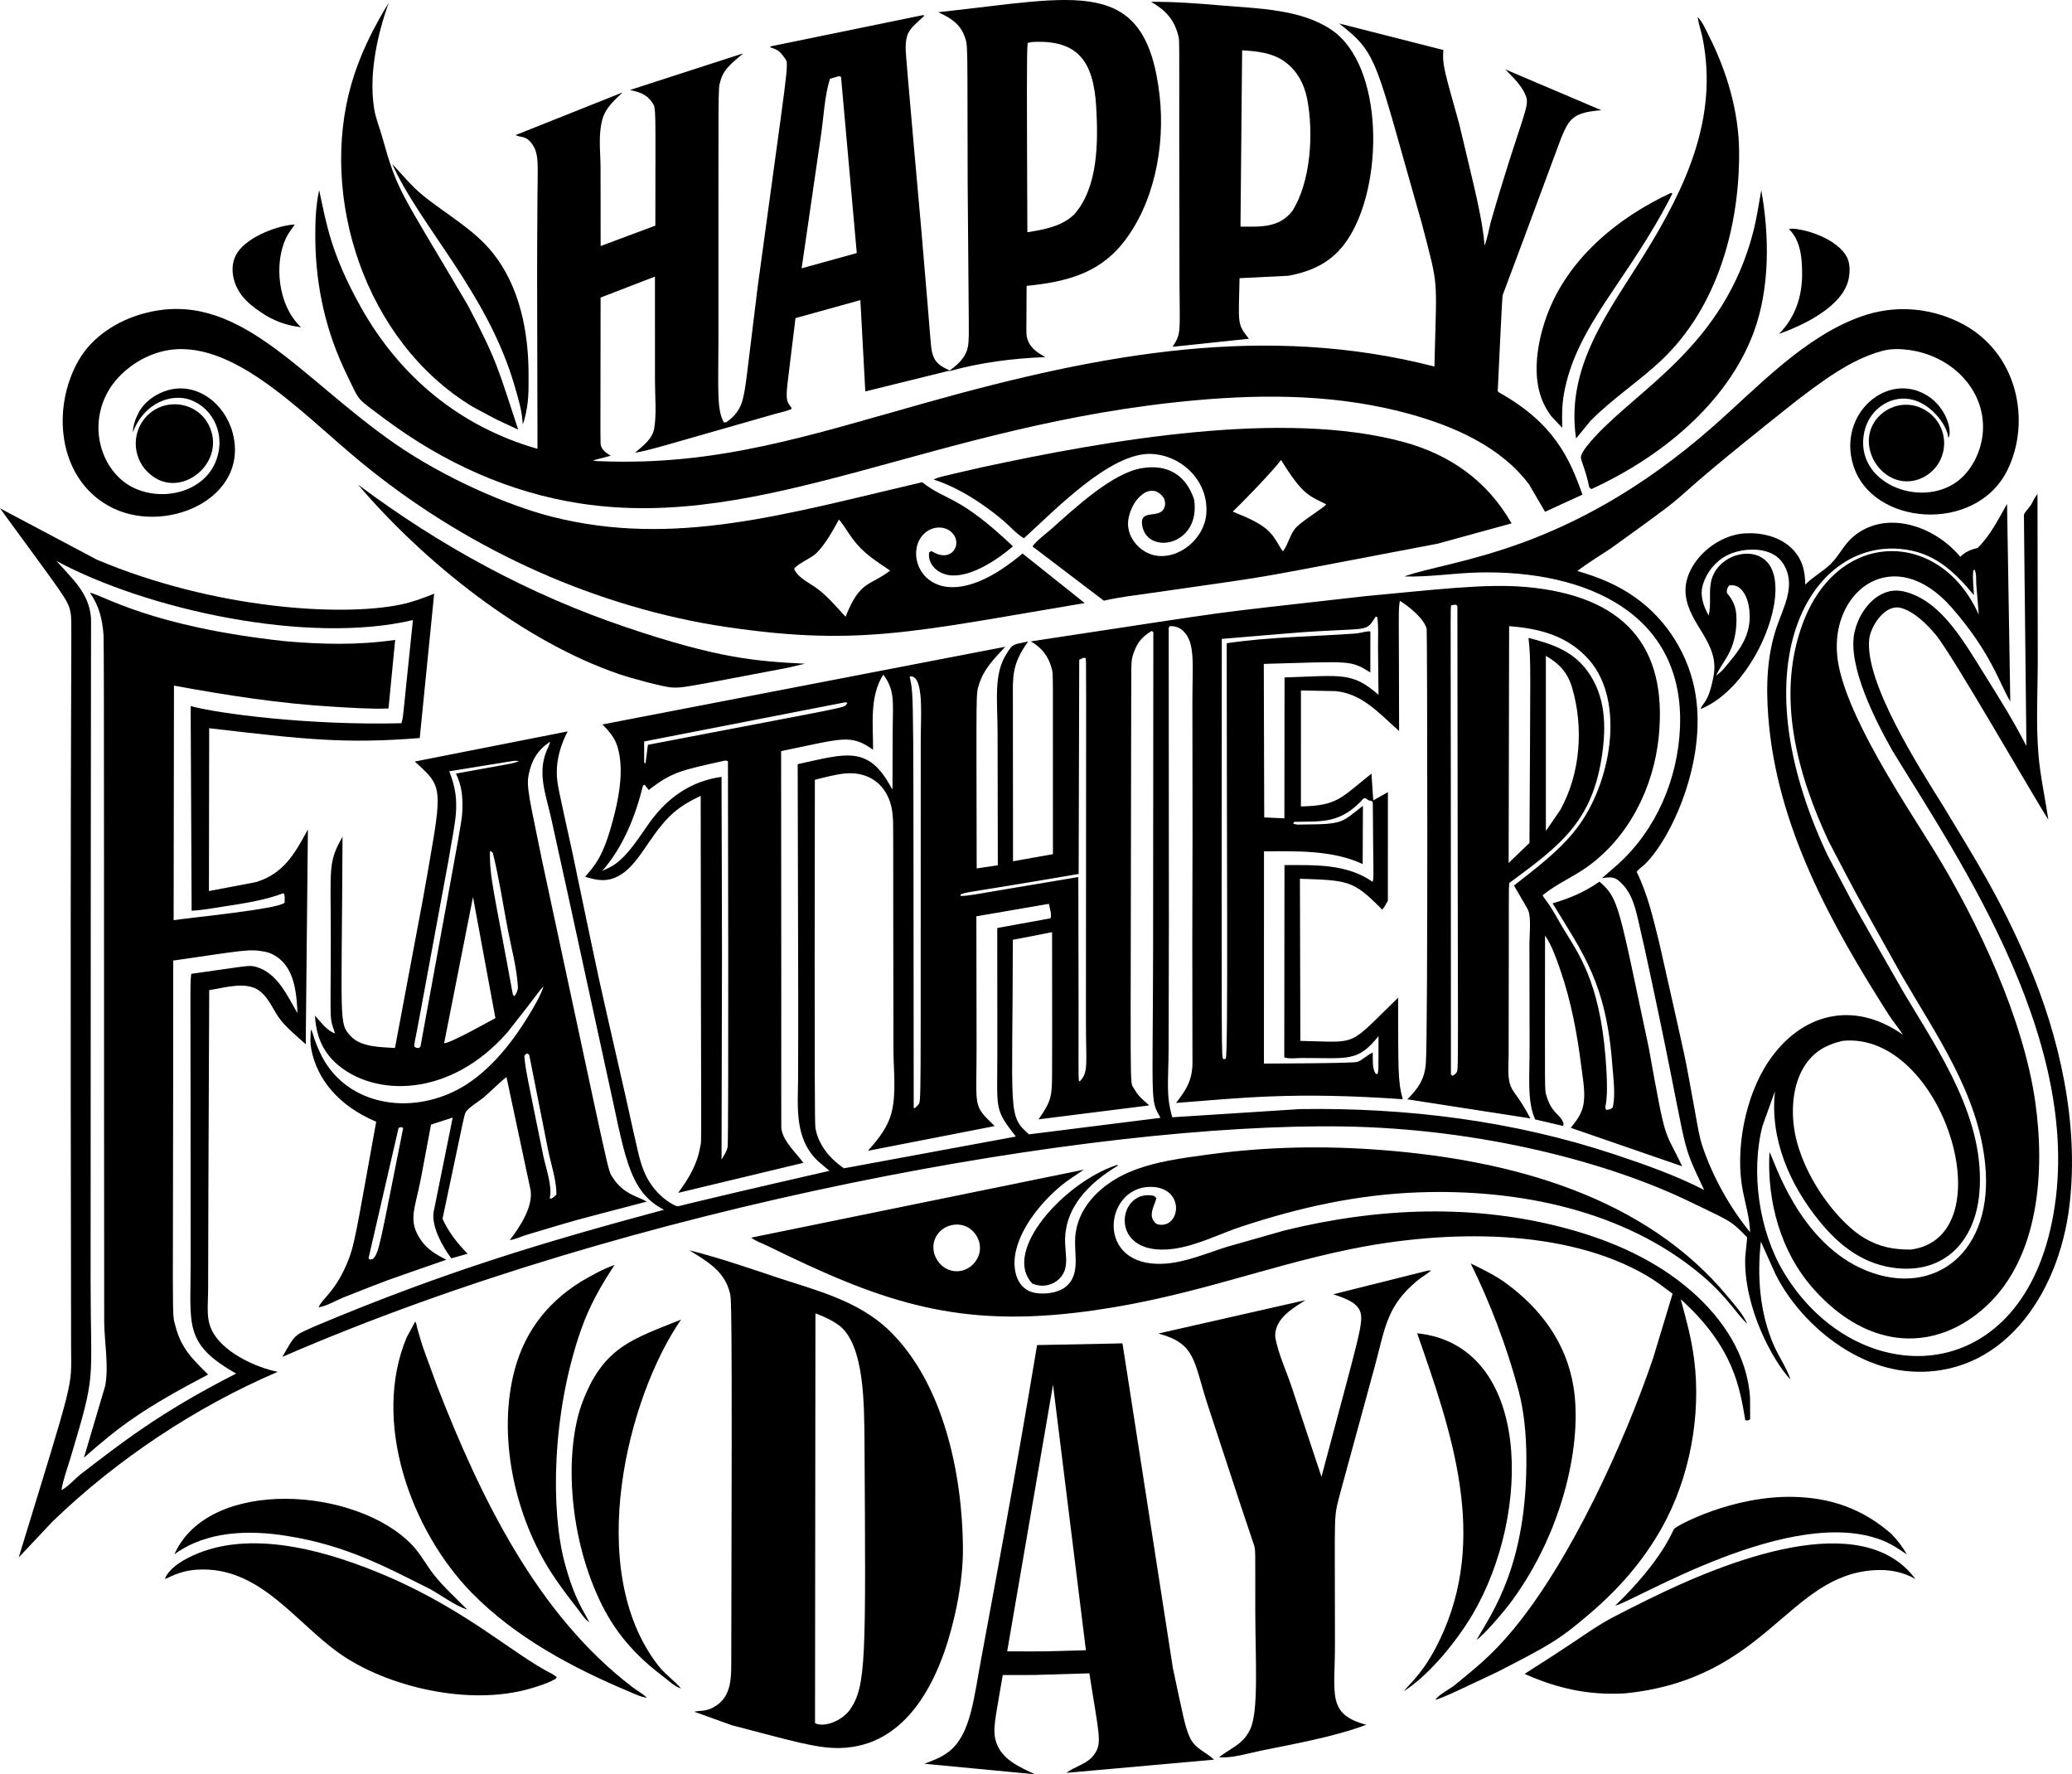 <?xml version="1.0" encoding="utf-8"?>
<svg version="1.1" id="Layer_1" xmlns="http://www.w3.org/2000/svg" xmlns:xlink="http://www.w3.org/1999/xlink" x="0px" y="0px"
	 viewBox="0 0 5000 4280.65" enable-background="new 0 0 5000 4280.65" xml:space="preserve">
<g>
	<path d="M2843.479,86.405c3.867,15.404,1.214-9.035,2.762,598.648c0.721,117.995,4.552,119.239-16.831,151.594
		l184.488-19.359c-29.101-36.22-25.016-34.598-22.734-146.16l117.992-5.828
		c59.218-10.988,106.62-34.141,141.414-85.192c89.397-131.167,90.361-422.39-38.284-508.649
		c-73.232-49.1-175.3-50.817-260.347-57.903c-57.772-4.814-116.147-9.761-174.168-9.093
		C2812.04,24.214,2833.453,46.452,2843.479,86.405z M2997.446,121.388c34.485,2.193,69.572,5.2,99.201,24.848
		c31.493,20.889,50.089,54.855,57.503,91.249c16.739,85.747,8.14,200.947-34.659,270.203
		c-31.568,42.505-77.553,39.391-126.048,39.011L2997.446,121.388z"/>
	<path d="M1140.606,981.375c70.889,38.047,45.569,25.233,109.88,55.1c-47.872-144.532-49.79-163.724-121.551-299.952
		C962.393,453.605,960.393,465.868,921.882,329.059c-6.142-21.831-15.126-43.314-18.835-65.749
		c-13.615-82.43,7.089-179.328,34.998-256.54c-37.596,60.97-69.538,125.203-89.604,194.192
		C768.951,474.215,880.162,824.139,1140.606,981.375z"/>
	<path d="M837.463,905.122c33.492,68.558,19.618,51.481,94.435,108.12
		c139.035,102.965,297.055,175.345,468.99,201.538c446.362,68.003,853.59-192.065,1483.437-248.995
		c174.492-15.774,349.478-13.675,519.403,33.597c105.767,29.419,218.628,78.87,286.187,169.462l38.488,65.898
		l90.217-41.404c-30.496-86.784-68.359-171.769-199.613-245.56c-2.852-1.6-1.905-1.082-4.796-3.759
		c1.706-35.535,10.297-222.885,11.661-229.906c1.538-7.906-14.394,39.8,141.319-381.056
		c18.928-44.414,26.474-61.9,97.157-67.12l-231.845-98.503c18.73,19.488,40.268,39.171,49.95,64.906
		c10.314,25.115-14.783,59.688-84.564,301.622c-4.776,18.337-8.216,38.458-14.488,56.236l-1.067,1.895
		c-5.053-65.265-23.492-134.487-61.207-293.446c-32.626-118.285-41.578-140.763-38.039-177.967l-251.642-64.09
		c95.984,75.071,85.513,85.199,199.295,481.459c42.487,162.908,35.817,122.821,30.71,346.237
		c-404.793-103.982-796.771-33.473-1224.759,86.708c-285.989,80.314-504.182,152.865-786.481,141.762
		c-5.713-0.349-13.925,0.229-18.93-2.114l42.426-11.138c-9.634-6.067-21.056-13.346-23.526-24.469
		c-1.79-8.065-1.356,24.759-0.898-357.155l131.163-50.518l0.065,250.277c-0.12,36.219,4.068,78.995-1.561,114.502
		c-4.303,27.154-25.879,41.883-46.425,60.11c36.423-6.165,66.127-16.141,338.973-93.992
		c12.633-3.539,27.236-6.207,38.947-11.865c-2.619-8.92-10.641-11.449-11.686-26.174
		c-1.308-18.327-0.631-16.662,20.834-192.714l156.539-43.444l11.925,220.339l203.692-50.3
		c-0.789,0.596-1.562,1.194-2.358,1.791c75.186-21.193,155.059-31.409,233.047-34.275
		c-19.299-11.083-37.102-21.946-43.484-44.73c-3.126-11.153-2.299-7.723-1.615-127.18
		c89.265-8.899,170.663-27.645,230.11-100.582c77.923-95.601,104.406-237.105,90.89-357.674
		C2765.24-63.731,2597.588-5.885,2264.14,29.438c28.836,13.597,51.485,26.387,63.371,57.749
		c8.898,23.485,6.482,15.673,7.588,353.904c2.985,393.802,3.456,355.647,2.099,382.681
		c-1.615,32.113-18.009,49.567-45.239,70.171c-17.848-8.229-33.533-16.355-39.967-35.183
		c-7.192-21.042-2.355-0.212-28.951-306.642c-0.061-0.692-36.891-410.637-37.441-430.571
		c-1.312-47.817,12.844-52.923,44.889-83.472c-3.176-1.651-1.73-1.461-4.138-1.416l-366.543,75.161l-1.231,2.364
		c20.699,6.229,23.956,10.86,35.965,26.956c10.138,14.827,7.073,10.553-66.182,551.111
		c-29.354,236.896-28.068,238.653-36.125,271.849c-5.599,23.053-20.291,42.087-40.078,54.701l-5.225,0.389
		c-17.987-30.478-13.229-83.678-13.251-202.999c0.166-632.088-1.196-598.295,4.577-620.105
		c8.575-32.39,31.967-46.195,54.816-67.254l-272.95,88.313c22.335,4.791,40.308,9.981,53.773,30.152
		c9.962,14.924,7.599,6.282,7.543,297.06l-131.996,49.272l-0.224-187.339c-0.023-41.492-6.407-81.606,5.285-121.372
		c8.142-25.924,28.841-43.857,47.901-61.934l-258.009,102.835c11.727,6.944,23.924-0.318,39.784,21.717
		c17.603,24.445,12.993,54.818,12.803,124.418c-1.197,222.912-1.09,78.54,0.065,610.897
		c-186.696-53.395-332.343-173.63-426.793-342.907c-72.559-130.033-82.777-201.747-100.054-281.281
		c-8.376,38.109-9.657,78.123-9.303,117.004C761.963,691.947,786.252,800.327,837.463,905.122z M2479.877,103.61
		l9.423-2.139c112.986-6.981,149.624,47.704,155.971,156.5c4.826,82.709,5.255,193.431-52.846,259.041
		c-29.569,29.16-73.731,37.182-113.285,43.249C2477.999,242.642,2477.225,123.762,2479.877,103.61z M1981.553,323.405
		c6.217-43.189,8.221-91.688,21.258-133.322l21.677-6.351l5.01,1.62l38.019,425.207
		c-112.881,31.062-83.947,23.05-133.082,36.813L1981.553,323.405z"/>
	<path d="M4108.825,93.135c37.46,190.374-39.418,356.745-140.097,519.353
		c-85.75,138.502-191.343,271.405-165.498,445.409l34.759-42.437c53.818-54.656,117.473-95.238,172.678-147.775
		c134.109-127.633,187.215-321.719,186.028-501.984c-0.628-95.666-29.34-192.624-72.135-277.647
		c-7.762-15.42-15.849-34.731-28.008-47.163C4100.534,64.921,4105.065,73.996,4108.825,93.135z"/>
	<path d="M1241.318,929.386c8.67,29.743,19.134,63.296,19.897,94.37l3.619-9.163
		c12.083-44.687,10.563-72.973,10.614-110.808c0.14-101.275-20.799-210.921-85.247-292.249
		c-46.355-58.505-113.056-94.002-170.095-140.436c-28.517-23.223-48.803-49.456-73.711-75.635
		C1012.637,544.152,1176.338,706.418,1241.318,929.386z"/>
	<path d="M3849.011,1053.525c-8.6,9.398-32.989,35.861-34.06,48.728c-0.772,9.291,11.082,28.656,20.181,73.591
		l4.886,4.208c164.132-74.822,327.467-204.943,391.79-378.005c39.4-106.006,38.148-233.161,18.372-343.151
		c-5.979,33.816-10.989,67.763-19.574,101.056C4160.705,831.198,3955.862,936.801,3849.011,1053.525z"/>
	<path d="M3732.67,761.734c-23.192,63.59-37.565,147.391-8.052,211.091c5.051,10.898,11.512,21.073,18.426,30.875
		l26.877,28.547c-0.718-27.839-0.913-54.566,4.038-82.111c29.932-166.494,156.346-274.27,261.848-483.363
		l-3.57-1.361C3902.879,525.536,3782.6,624.838,3732.67,761.734z"/>
	<path d="M642.924,761.984c27.49,15.649,52.173,23.451,83.482,27.55c-56.865-53.415-64.917-154.916-36.2-215.218
		c5.589-11.746,13.899-22.026,21.273-32.695c-37.26,1.371-111.741,27.604-138.262,67.344
		c-12.578,18.845-14.578,41.404-9.288,63.191C574.374,715.214,607.438,739.753,642.924,761.984z"/>
	<path d="M4460.546,674.802c4.262-18.98,4.527-42.431-6.426-59.297c-32.157-49.52-122.9-68.244-137.111-62.847
		c28.293,27.999,31.663,69.782,31.732,107.956c0.1,55.184-16.681,105.538-55.852,144.918
		C4354.605,783.878,4446.216,738.605,4460.546,674.802z"/>
	<path d="M261.272,1220.12c131.867,74.556,342.13-14.768,300.29-175.564C542.23,972.239,474.291,921.786,405.446,941.346
		c-29.389,8.351-56.72,27.475-71.191,54.696c-7.126,13.406-13.505,31.723-13.657,46.923
		c27.368-72.403,94.767-95.181,140.446-77.689c53.784,20.595,86.204,85.645,58.46,150.741
		c-30.019,70.422-124.351,94.188-194.811,61.92c-74.089-33.937-112.733-136.924-68.116-225.813
		c23.626-47.068,71.376-84.215,121.145-100.408c167.304-54.428,342.229,138.72,491.927,262.152
		c244.02,201.2,542.521,341.69,854.328,394.402c340.694,53.654,469.611,17.659,893.504-53.3L2467.603,1335.444
		c-222.651,187.59-303.107-1.688-231.501-52.901c22.34-15.978,53.77-12.485,67.199,10.46
		c14.681,25.067-8.054,60.841-47.482,40.891l-8.725-4.447l-5.11,3.44c-3.678,31.011,23.543,53.502,54.232,55.379
		c49.606,3.046,112.453-39.181,148.224-70.245c-133.604-126.285-158.583-107.04-219.123-154.64
		c-329.81,77.081-598.168,158.002-893.15,83.352c-106.89-27.05-260.04-93.866-378.762-176.052
		c-232.175-160.727-378.502-376.087-606.41-314.464c-63.412,17.155-124.57,55.773-157.532,113.584
		C124.129,984.391,139.2,1151.095,261.272,1220.12z M1969.149,1335.444c22.958-22.375,39.849-54.232,55.309-81.971
		c12.349,14.468,21.866,31.448,33.238,46.739c26.388,35.487,54.601,51.854,90.257,76.467
		c-49.603,38.129-72.207,22.505-107.527,111.306c-20.141-21.916-41.19-46.619-64.587-65.035
		c-20.87-16.428-49.161-27.174-59.537-50.179C1920.944,1362.046,1957.832,1346.472,1969.149,1335.444z"/>
	<path d="M4893.271,2321.932c-67.096-156.399-125.366-246.583-204.325-377.765
		c-56.212-90.367-190.401-298.282-178.167-403.137c3.346-28.648,36.603-83.973,75.6-74.438
		c32.087,7.852,64.537,40.502,84.908,64.971c41.573,49.946,238.812,396.405,271.609,445.678
		c-7.658-51.53-19.514-104.865-23.836-156.549c-6.416-76.697-1.51-157.123-1.69-234.263l-0.658-394.357
		c-9.352,11.178-9.768,16.798-16.094,26.717c-3.998,6.272-14.279,16.263-16.412,22.694
		c-0.364,1.098-0.591-27.042,5.748,558.27c-30.132-58.614-64.063-113.29-99.032-169.078
		c-51.137-81.586-103.506-175.754-187.798-201.314c-24.648-7.473-45.568-6.058-68.132,7.254
		c-30.212,17.823-51.685,53.579-59.492,86.967c-19.029,81.378,51.271,216.944,91.09,287.458
		c160.231,262.621,482.374,726.481,380.442,1157.84c-91.818,389.047-474.473,381.763-643.102,99.879
		c-59.252-99.037-79.583-240.475-50.897-351.991l30.232-84.359c-12.873,115.713,35.6,226.383,108.494,315.357
		c48.977,59.781,107.717,104.286,186.747,112.039c114.912,11.264,187.609-65.933,197.809-180.559
		c15.814-177.598-95.158-338.614-182.125-484.101c-140.258-245.697-99.383-171.617-184.752-333.22
		c-217.798-463.235-39.419-755.926,175.19-737.697c81.323,6.905,128.89,52.028,178.769,111.53
		c-1.027-19.334-3.659-40.008-1.7-59.248l3.066-2.273c4.831,7.543,3.64,25.127,4.173,34.535l6.102,74.478
		c-90.215-204.965-339.262-211.945-425.426,22.624c-64.139,174.607-12.299,362.779,63.524,524.583
		c80.213,152.913,41.169,81.025,176.561,323.842c82.829,142.849,182.753,283.255,200.542,451.8
		c22.791,215.942-122.355,324.05-284.004,260.387c-167.755-66.063-226.562-274.349-236.322-286.87
		c-6.336,118.261,26.607,240.809,106.804,330.583c134.047,150.08,296.548,152.087,416.896,40.417
		c126.404-117.271,141.795-322.92,117.713-492.132c-28.759-202.171-139.073-435.397-242.534-604.211
		c-67.939-110.857-222.011-336.666-235.355-472.111c-15.76-159.85,138.553-273.643,276.41-116.142
		c95.259,108.858,115.33,183.416,141.219,226.361l-7.782-476.802c-20.754,36.848-40.477,76.427-70.918,106.336
		c-17.27,4.417-28.762,8.749-42.013,21.353c-64.424-76.849-180.64-113.579-257.79-48.898
		c-23.427,19.643-34.629,46.779-55.633,67.035c-18.631,17.978-42.347,30.392-60.579,49.017
		c-0.449-34.036-7.338-62.583-32.61-87.321c-29.175-28.561-72.758-38.593-112.393-36.344
		c-75.876,4.297-150.833,77.222-143.587,147.451c7.648,74.069,82.698,116.316,67.229,197.241
		c-12.698,66.505-26.096,62.656-31.254,79.279c121.843-49.099,208.879-252.979,172.209-336.675
		c-27.947-63.836-125.4-41.539-145.128,22.165c-8.794,28.382-0.239,60.863-7.732,88.791
		c-12.673-23.915-21.981-48.718-13.396-75.819c9.253-29.205,30.416-55.324,57.901-69.343
		c28.308-14.438,68.605-18.451,98.877-8.087c20.341,6.96,34.011,20.072,42.855,39.5
		c21.363,46.944-6.401,96.1-21.582,140.451c-24.051,70.253-26.32,143.279-20.655,217.522
		c20.137,263.832,151.505,500.927,290.864,719.296c10.574,16.567,23.576,31.404,34.11,47.9
		c-121.593-85.513-247.138-49.802-324.102,64.118c-56.759,84.016-81.986,214.954-62.024,314.031
		c6.781,33.657,16.059,63.665,17.325,98.368c-48.843-59.666-90.123-133.536-114.751-206.593
		c-8.78-26.059-12.554-53.943-17.575-80.92c-31.299-169.361-12.498-79.491-86.608-409.338
		c-14.881-59.552-27.644-117.428-54.88-172.752c5.26-7.264,13.915-12.409,20.351-18.75
		c63.933-62.984,147.64-245.753,122.03-407.708c-14.772-93.403-67.21-179.233-143.911-234.198
		c-43.997-31.528-89.993-50.169-141.483-65.141c25.616-19.752,53.664-36.434,80.565-54.367
		c266.943-191.57,56.203-45.462,447.004-355.52c62.369-47.302,130.929-100.178,207.601-120.888
		c21.019-5.678,41.998-5.479,63.455-2.677c110.228,14.404,191.802,104,178.934,207.067
		c-5.18,41.499-27.081,85.427-60.942,110.434c-90.741,66.982-250.071,2.108-224.357-119.113
		c12.28-57.953,68.45-92.655,120.065-77.195c46.211,13.845,81.409,63.913,82.729,91.474
		c10.584-15.11-3.739-72.902-50.269-102.098c-96.33-60.419-216.72,43.585-179.353,166.854
		c44.768,147.705,294.39,166.015,371.055,15.051c60.149-118.445,26.942-290.668-116.172-359.653
		c-74.204-35.771-156.535-41.06-234.238-13.82c-138.621,48.604-251.069,171.351-359.005,266.156
		c-349.028,306.519-630.105,320.412-744.737,361.452c57.712,1.94,117.169-7.782,175.195-9.393
		c268.697-7.463,501.122,102.333,490.079,373.503c-5.051,123.959-56.92,246.413-149.345,330.034l-38.748,33.592
		c13.66-1.822,27.413-3.784,38.079,4.646c41.751,33.016,44.501,82.431,63.017,157.357
		c115.611,530.312,79.212,450.961,145.302,590.407c-68.591-35.053-142.471-61.212-215.498-85.501
		c-244.972-81.478-502.053-113.415-759.713-109.546l-308.258,19.748c-15.686-54.056-9.166-84.094-8.829-168.894
		c0.877-346.518,0.743-119.023,0.204-1011.8l2.662-4.312c13.032-0.225,23.477,3.021,32.954,12.364
		c29.473,29.052,21.323,82.59,21.558,172.069c1.185,625.737-1.158,292.57,0.164,872.799
		c-1.336,40.457-15.689,62.179-39.61,93.178c159.508-12.215,284.258-27.42,547.003-8.974
		c-12.372-45.387-10.464-71.201-11.187-244.902c-124.341,120.912-93.013,106.865-235.829,104.162l-1.072-391.171
		c117.716,3.792,128.726,4.878,194.309,70.131c2.144,2.134,3.011,5.235,5.519,2.687
		c5.045-5.145,8.246-13.54,12.384-19.593l0.1-262.222l-35.327,19.917l-4.357-64.502
		c-74.085,58.662-81.093,77.316-170.2,79.1l0.045-279.8l83.632,1.575
		c64.792,6.458,104.305,52.913,153.244,96.305c-0.414-306.781-2.308-286.744,1.795-314.166
		c21.064,12.748,58.495,42.85,64.702,67.553c1.446,5.756,3.324,981.373-1.999,1048.578
		c-3.054,38.569-18.061,59.706-44.635,86.553l296.916,46.046c-30.652-58.48-44.143-62.401-50.014-85.322
		c-5.22-20.361-2.483-45.568-2.478-66.512c0.938-434.355-0.217-390.297,1.431-416.029
		c127.222-93.239,199.887-150.534,223.494-305.471c10.973-72.04,9.647-145.437-35.013-206.339
		c-35.631-48.593-86.154-65.34-141.987-79.638c6.322,57.77,4.412,63.988,2.378,494.675l-50.284,48.454
		l1.192-571.327c74.653,5.529,143.133,23.746,193.915,82.415c86.131,99.507,53.166,295.694-30.8,405.31
		c-42.169,55.046-100.811,98.148-151.434,137.988c36.723,63.057,31.522,53.956,33.672,58.236
		c8.605,18.526,3.54,60.818,3.595,82.236l0.439,246.607c0.07,75.896-6.319,134.578,13.581,177.229l66.846,15.614
		c2.188-4.647,1.979-4.223,0.324-8.869c-6.788-19.063-28.035-21.51-40.273-64.742
		c-4.381-15.473-3.402,7.236-3.201-385.812c17.025,25.745,26.269,52.761,36.325,81.677
		c26.976,77.559,41.429,156.419,51.614,237.638c3.615,28.851,10.365,63.331,4.024,91.913
		c-4.691,21.153-16.746,36.239-29.838,52.811l268.832,92.815c-45.748-96.564-37.371-45.908-80.944-287.533
		c-72.562-341.026-71.353-358.111-118.55-399.173c-36.818,25.401-70.58,39.62-113.24,52.352
		c72.379,119.354,129.537,191.476,144.16,390.478c2.263,30.855,8.311,72.479,0.817,102.237
		c-6.441,4.586-7.598,4.896-15.504,5.514c-7.43-11.649,8.219-1.771-1.645-126.073
		c-14.663-184.531-66.272-252.457-101.774-311.194c-14.049-23.248-25.989-46.954-42.267-68.82
		c-2.837-3.814-6.162-7.309-7.733-11.826c33.956-27.575,72.389-43.289,107.492-68.316
		c100.647-71.756,160.074-191.677,172.493-312.889c22.673-221.305-84.888-341.296-319.64-362.36
		c-98.77-8.855-220.885,6.686-387.238,21.966c-435.186,49.581-252.993,25.392-808.172,109.222
		c25.156,14.681,42.039,34.48,50.094,64.696c4.512,16.916,2.667-14.694,3.171,448.684l-96.3,17.16
		c-0.467-357.521-0.417-277.282-0.344-392.981c0.105-51.37-3.219-81.763,36.833-137.42
		c-35.773,8.768-34.988,2.028-53.33,31.713c-30.453,49.343-20.401,111.532-20.401,194.514l0.539,313.826
		l-51.012,7.563c-0.638-445.128-2.04-417.818,5.738-444.062c11.551-37.501,37.301-62.647,63.156-90.691
		l-971.941,187.399c30.327,30.44,36.522,46.981,41.569,77.619c7.468,49.431-3.305,104.117-15.904,151.783
		c-22.738,85.996-41.369,108.118-67.539,138.113c28.687,8.764,51.994,13.261,80.207-1.655
		c48.61-25.7,72.384-92.928,122.768-143.163c22.654-22.579,47.213-36.793,75.964-50.313
		c0.609,909.902,2.997,822.677-1.246,846.914c-7.658,43.737-27.44,75.51-53.12,110.847l302.16-72.479
		c-16.951-23.527-46.375-49.386-52.258-78.307c-2.266-11.143-0.287,60.133-1.466-914.991
		c150.762-31.026,167.345-41.625,221.879-3.39c0.339-60.738-9.078-127.698,24.618-181.222
		c28.486,38.175,23.26,64.218,22.694,138.442l-0.428,137.315l-1.416-0.195
		c-55.972-106.418-109.388-85.242-227.363-59.462c1.589,703.941,1.51,553.131,0.932,762.341
		c-0.208,62.313-9.648,140.764,47.806,195.097l27.914,23.701c-395.797,90.454-361.959,85.952-367.226,85.481
		c-4.962-0.436-52.33-22.292-77.669-78.402c-13.222-29.284-16.097-47.802-46.614-185.002
		c-78.966-347.145-48.918-208.78-129.817-594.868c-32.256-146.983-36.191-160.922-36.623-186.592
		c-0.589-34.859,10.15-70.35,26.248-100.837l-368.976,72.743c56.021,51.059,66.305,57.032,45.079,186.063
		c-28.465,165.692-9.365,60.464-92.825,504.975c-33.966-2.248-82.505-1.665-107.118-28.921
		c-28.993-32.095-21.378-26.4-19.478-480.546c-35.538,61.973-28.238,74.242-28.277,241.477
		c-0.052,216.959-4.366,188.962,10.275,232.862c-18.259-5.809-32.338-24.941-48.419-42.885
		c2.343,45.523,16.771,84.439,51.326,115.374c90.376,80.9,273.898,84.379,413.675-75.835
		c88.87-112.292,72.778-96.634,86.573-109.751c-8.779,25.077-22.694,48.22-36.493,70.844
		c-43.229,70.889-103.055,145.202-179.204,182.08c-121.503,58.849-267.763,26.991-323.593-93.129
		c-17.972-38.645-16.474-48.99-22.136-56.017c-1.25,21.648-2.39,29.804,1.316,49.351
		c13.683,68.098,62.532,133.477,156.225,172.991c-50.404,278.286-52.015,299.723-72.309,346.227
		c-28.957,66.389-59.132,81.526-66.506,101.375c17.21-1.874,42.471-16.467,59.058-23.317
		c128.828-50.557,72.858-29.886,249.035-91.279c-23.99-12.214-45.298-24.289-61.047-46.953
		c-32.29-46.493-15.212-73.66-0.713-147.007l24.823-132.031l52.278-17.025l-46.101,228.28
		c-5.195,35.322,21.801,83.557,42.87,111.411l39.231-11.172c-24.648-25.097-46.046-52.163-60.544-84.325
		c55.122-259.331,52.208-253.186,57.837-259.914c9.936-11.866,29.893-23.013,42.172-33.452
		c18.466-15.709,35.288-33.722,54.337-48.599l58.25,273.28c5.938,40.961-26.602,88.996-50.154,120.015
		c12.249-1.127,27.315-8.645,39.365-12.239c146.882-43.73,81.803-25.589,290.983-80.471
		c-18.647-11.669-55.557-17.043-81.533-57.278c-13.473-20.873-1.168,25.023-171.576-768.109
		c-28.376-141.289-38.128-173.859-31.733-205.048c7.134-34.759,21.687-59.252,51.41-79.015
		c-0.593,7-5.788,15.659-8.44,22.28c-21.785,54.359-2.469,101.876,11.272,162.223
		c49.219,223.599,17.542,78.651,134.05,614.212c43.136,190.89,49.105,285.335,138.307,330.318
		c-281.709,75.917-525.431,147.444-843.235,281.425c-49.83,22.566-45.853,17.409-77.624,73.506
		c840.068-365.098,1952.464-565.33,2560.616-555.852c331.189,5.163,640.836,86.802,836.336,181.886
		c97.613,47.468,95.767,42.541,137.724,85.815l-4.791,47.432c-4.011,122.788,67.853,251.892,109.332,295.734
		c-8.774-27.4-27.819-54.731-39.679-81.523c-34.509-77.958-41.41-167.597-31.862-251.508l34.849,77.649
		c57.56,115.802,185.934,223.682,320.622,235.11c221.894,18.828,363.679-179.471,389.496-402.563
		C5016.932,2710.187,4970.317,2501.584,4893.271,2321.932z M4189.585,1512.723
		c3.655-42.424-5.235-62.233-22.326-82.071c-0.822-9.193,0.564-10.265,5.006-17.998
		c30.402-6.066,46.036,28.562,49.212,59.402c6.351,61.825-25.377,98.254-62.743,142.57
		c-5.444,5.848-11.247,10.709-17.474,15.699C4155.208,1596.051,4184.041,1576.973,4189.585,1512.723z M4352.516,2575.15
		c22.3-36.883,52.622-54.158,93.792-63.944c243.105-24.773,395.651,473.294,164.621,503.584
		c-42.641-0.01-75.051-6.217-112.168-27.899c-55.317-32.315-135.35-128.487-162.97-233.461
		C4321.117,2697.664,4321.78,2625.992,4352.516,2575.15z M3793.638,1658.877
		c28.218,96.504,20.331,206.638-28.208,294.931l-35.048,50.972l-0.015-422.43
		C3762.309,1600.447,3783.183,1623.117,3793.638,1658.877z M3502.505,1460.016l10.903-1.177l3.43,3.669
		c0.715,1199.665,4.129,1111.491-3.131,1126.72c-3.246,3.226-5.04,4.307-9.024,6.282l-3.44-3.789
		C3501.494,1393.742,3499.016,1471.224,3502.505,1460.016z M3290.717,1926.159l4.058-0.648
		c6.657,4.919,7.944,5.949,15.475,7.119l2.468,3.5c1.299,189.148,2.826,176.586-0.23,191.463
		c-62.942-43.962-139.344-40.457-212.88-40.427l-0.499,463.88c10.38,4.098,31.105,1.54,42.776,1.51
		c110.554-0.326,134.252,10.66,184.637-52.702c-0.305,88.554,0.67,86.503-3.734,91.868l-3.425-1.71
		c-8.72-13.58-6.132-34.405-6.651-50.677c-12.838,5.434-25.257,18.581-37.227,22.649
		c-10.504,3.572-222.177,4.016-225.448,4.034l0.139-512.064c79.09-0.289,165.254-3.41,238.132,30.7
		l0.608-140.416c-53.049,40.674-46.12,44.378-143.906,44.959c-7.783,0.045-17.808,1.56-24.613-2.712l2.897-3.669
		C3192.41,1981.345,3235.065,1987.558,3290.717,1926.159z M2948.343,1541.434
		c241.366-20.119,178.883-15.584,286.81-21.318c67.003-3.154,65.874-2.613,84.653-32.68l3.744,1.361
		c3.201,23.467,1.67,48.155,1.78,71.831l1.182,115.668c-64.128-55.854-88.57-46.149-226.76-41.883l-0.349,339.941
		l-48.654-2.199l-1.062-370.437c212.689-5.833,207.904-9.674,257.106,20.585l0.09-98.772
		c-5.649-1.87-26.698,4.252-34.206,4.806c-104.551,7.658-208.349,8.161-312.49,23.516
		c-0.17,444.968,3.884,991.012-2.238,1002.477l-5.409,0.992C2946.984,2548.249,2948.055,2603.832,2948.343,1541.434z
		 M1755.914,2766.114c-1.037,10.37-9.567,22.425-14.712,31.414c1.364-611.233,1.445-401.868-0.05-923.247
		c-73.675,10.165-130.465,50.219-173.33,109.785c-24.309,33.787-47.726,73.601-81.223,99.136
		c-9.981,7.608-21.986,12.773-33.328,18.043c50.807-58.26,80.017-131.971,98.503-206.245l3.585-1.68
		c9.521,11.749,7.643,9.276,9.971,12.778c56.541-44.167,79.688-47.59,177.683-69.677
		c6.112-1.157,7.668-2.408,13.605,0C1756.679,1864.367,1758.629,2738.915,1755.914,2766.114z M2043.413,1698.088
		c-8.366,11.239,15.828,3.455-479.943,98.872l-5.619,44.421c-2.109-0.17-0.932,0.115-3.385-1.341l-0.03-51.146
		l485.337-94.56l5.01,1.361L2043.413,1698.088z M899.767,3037.305l-7.478,1.745l-2.897-3.62l72.394-314.085
		c6.037-2.049,4.931-3.022,11.143,0C916.942,3000.142,915.296,3023.068,899.767,3037.305z M1342.772,2882.127
		l-6.825,6.232l-6.222,3.744l-3.29-1.251c7.299-27.65-9.467-73.606-15.216-101.46
		c-38.115-187.284-43.949-212.443-45.971-242.539l5.449-4.986c4.552,0.314,2.174-0.469,6.516,3.739l45.303,228.415
		C1329.391,2807.952,1343.012,2847.881,1342.772,2882.127z M1071.766,2516.666l69.647-352.589l54.053,292.255
		C1181.636,2463.71,1082.636,2519.328,1071.766,2516.666z M1245.376,2397.288l-4.103,6.227l-3.63-3.734
		c-45.679-250.984-56.392-281.469-55.309-346.491c4.312,0.858,4.253,1.855,7.095,4.986
		c14.931,60.145,24.18,122.737,35.856,183.67c8.6,44.899,21.946,93.438,24.454,138.861
		C1250.077,2386.903,1248.028,2391.943,1245.376,2397.288z M1100.258,1866.398
		c13.401,28.248,16.422,52.263,15.485,83.417c-0.937,31.204,6.407-13.565-100.996,574.602l-3.101,4.019l-7.184-0.459
		c-4.617-3.65-6.241,0.196-3.131-17.01c13.413-69.167-0.912,7.281,81.049-435.846
		c14.951-93.759,32.11-138.45,1.695-214.286c184.769-29.905,149.892-25.077,168.405-24.828
		C1238.436,1842.588,1240.148,1840.862,1100.258,1866.398z M2318.138,2158.199c14.293-6.879,3.583-1.512,284.791-49.63
		l1.396-516.99l9.956-4.432l5.479,0.344c1.736,18.838,1.252-54.357,0.758,873.163
		c-0.126,109.195,6.807,125.885-15.081,148.518c-4.807-4.834-1.608,36.813-3.271-493.165
		c-272.626,45.389-256.814,44.458-284.028,45.677V2158.199z M2205.725,1634.259
		c22.894,14.443,16.148,102.373,16.153,148.597c-0.764,929.119,2.169,870.11-7.064,883.648l-7.124,7.169
		l-2.787-0.937c-1.281-1028.493,1.25-988.62-9.806-1040.72C2200.206,1632.016,2201.128,1631.358,2205.725,1634.259z
		 M2036.468,2818.706c-43.988-30.596-63.918-66.28-68.959-98.862c-2.801-18.073-1.165-796.209-1.132-838.474
		c24.503-6.167,48.175-12.608,73.362-15.341c67.983-5.824,110.159,39.429,114.457,102.292
		c2.079,30.411,0.671-29.067,1.8,566.067c0.224,46.275,6.74,99.481-3.31,144.659
		c-8.785,39.455-32.077,67.693-58.175,97.422l305.874-59.647c-53.53-52.208-43.773-39.707-43.782-187.619
		l-0.484-318.478l175.011-30.102c1.994,10.076,6.985,24.808,4.218,34.694c-20.425,4.043,1.9-0.103-128.845,23.606
		l0.205,299.084c0.118,142.703-8.146,135.686,44.635,204.081L2036.468,2818.706z M2483.093,2736.755
		c-52.438-46.175-39.286-47.23-39.007-469.478c40.039-7.415,19.205-3.403,94.719-18.311
		c0.233,304.314,0.278,233.228-0.04,341.994c-0.377,51.782-0.533,64.191-32.596,109.611l267.197-33.637
		c-21.482-19.038-25.569-21.614-37.281-41.185c-10.595-18.621-7.479,46.728-6.471-867.874
		c0.645-159.305-1.123-160.091,4.502-178.111c8.492-25.022,16.857-40.372,44.715-57.428l4.318,2.493l-0.574,764.335
		c-0.787,383.731-7.396,362.666,17.813,407.753L2483.093,2736.755z"/>
	<path d="M372.992,1152.18c72.807,46.619,172.842-39.986,131.445-125.358
		c-30.16-62.198-117.594-69.928-158.98-12.505C314.555,1057.194,323.588,1120.548,372.992,1152.18z"/>
	<path d="M4627.526,981.001c-43.791-14.78-90.268,7.92-108.816,44.775
		c-30.823,61.244,22.145,141.843,91.093,135.136c30.701-2.987,58.944-23.254,72.378-51.02
		C4706.328,1059.988,4682.134,999.433,4627.526,981.001z"/>
	<path d="M2755.809,1264.097c8.097,77.308,143.247,54.863,125.664-59.337
		c-20.527-60.576-65.293-84.805-124.612-75.47c-71.764,10.596-164.048,97.478-218.608,145.95
		c-14.518,12.902-35.537,27.675-46.784,43.055l172.134,130.919c38.488-8.999,78.511-13.137,117.607-19.009
		c334.315-48.4,180.203-22.276,687.658-118.42l178.725-49.087c-58.345-102.163-147.486-165.393-260.123-196.189
		c-288.729-78.939-712.35-5.333-1021.741,61.691c-94.04,21.769-102.161,22.991-112.513,28.806
		c59.477,18.967,119.77,58.378,167.572,98.777c16.178,13.67,31.927,32.142,50.04,42.84
		c71.228-63.859,208.054-208.244,308.003-203.482c73.28,3.485,138.695,66.055,132.071,145.257
		c-4.911,58.795-64.22,108.332-119.632,100.338c-42.237-6.092-76.844-48.771-67.773-91.17
		c5.175-24.159,17.38-47.616,39.081-60.743c7.917-4.791,18.342-6.212,27.176-3.106
		c7.647,2.687,18.172,12.179,20.436,20.081c2.338,8.146,1.889,16.178-2.782,23.407
		C2794.122,1249.768,2752.209,1229.757,2755.809,1264.097z M3091.367,1109.766
		c52.743,85.293,67.784,86.167,108.903,106.944c-5.605,8.495-48.368,33.222-70.276,53.579
		c-16.786,15.6-20.326,42.088-34.12,59.91l-4.986-6.715c-23.296-40.762-32.072-55.747-116.212-89.265
		C2991.724,1218.888,3071.367,1136.945,3091.367,1109.766z"/>
	<path d="M863.951,1169.213c160.578,188.516,398.266,377.969,629.727,457.109
		c31.762,10.858,105.931,30.48,125.246,32.077c26.868,2.223,32.497-0.106,280.459-47.083l43.13-10.031
		c-120.18-5.955-210.605-13.285-431.589-87.909C1276.111,1434.087,1062.319,1317.391,863.951,1169.213z"/>
	<path d="M516.946,3219.639c-21.434-33.488-14.712-63.39-14.682-114.023c0.61-257.341,0.059-100.848,2.587-716.823
		c37.167-5.599,89.724-22.435,121.611,2.014c24.514,18.795,33.004,48.289,51.829,71.457
		c17,20.924,39.909,39.161,59.756,57.443c-0.313-6.224-0.6,34.703,4.96-518.575
		c-31.204,57.956-58.744,107.163-125.894,127.19l-112.951,21.428l0.618-392.842
		c230.707,27.094,328.16,38.043,508.111,23.696l34.814-348.246c-26.084,10.544-52.083,20.156-79.678,25.994
		c-142.633,30.177-451.899,11.164-734.513-108.23L0,1226.367c152.814,209.731,163.836,219.96,169.865,249.743
		c5.828,28.782-1.791-11.389,1.695,1774.305c0.294,102.294,10.528,60.005-126.403,507.084l81.54-86.558
		c155.206-149.819,345.205-276.305,543.492-361.253C617.837,3299.078,546.605,3266.009,516.946,3219.639z
		 M193.55,3557.675c-12.644,10.225-31.127,30.89-45.323,37.307c4.23-25.461,14.074-51.575,21.492-76.313
		c63.775-212.664,49.042-173.968,48.936-426.763c0.329-1731.027,1.839-1590.758,0.625-1603.916
		c-5.308-57.552-44.675-91.757-83.327-134.738c217.84,117.368,606.315,202.841,860.527,142.69
		c-26.422,251.5-22.496,229.781-27.834,248.935c-224.263,5.653-444.358-23.538-508.56-41.434l2.338,493.807
		c27.156-1.336,54.028-6.64,80.87-10.729c47.92-7.304,95.188-14.558,140.85-31.563
		c4.243,5.055,2.603,16.163,2.632,22.968c-16.313,15.605-225.573,35.616-267.765,42.147l0.815-565.873
		c129.142,23.606,255.185,43.329,386.447,50.992c43.453,2.538,87.69,5.663,131.223,4.193l16.103-165.588
		c-89.061,13.152-176.9,10.988-266.325,3.136c-323.522-35.141-437.259-110.45-470.248-117.009
		c22.412,31.882,30.17,64.572,32.899,103.17c1.672,23.655,0.744,918.259,1.535,1656.089
		c0.497,49.167,11.27,105.518,2.544,153.897l-51.484,173.854c86.218-76.149,142.538-118.34,299.773-200.72
		c-40.456-39.601-65.387-64.605-79.028-117.299c-9.317-36.661-5.22,29.691-5.221-881.419
		c173.515-25.014,181.867-28.397,220.811-21.512c22.739,4.377,42.342,19.603,54.606,38.937
		c19.608,30.91,22.913,73.591,24.304,109.277c-24.843-42.242-48.11-96.753-100.084-111.56
		c-17.381-4.95-22.215-1.785-156.25,16.891c-3.246,40.438-1.296-38.627-1.356,699.848
		c0.067,148.85-17.015,192.381,109.87,264.584C384.8,3407.703,288.769,3484.556,193.55,3557.675z"/>
	<path d="M3833.92,3895.182c71.178-60.533,130.39-127.459,176.326-209.286
		c67.19-119.697,95.377-270.856,77.849-406.831c-6.367-49.421-19.145-96.574-32.346-144.499
		c130.225,117.31,142.857,217.608,155.951,292.224c5.853,0.234,6.731,0.548,11.631-2.493l-0.245-51.685
		c-6.511-103.02-65.614-191.278-141.542-257.645c-84.804-74.124-189.618-120.629-297.564-150.093
		c-225.713-61.611-457.892-51.665-683.894,3.674l-139.329,39.61c-49.102,15.44-101.021,38.089-152.795,40.786
		c-166.859,8.722-143.909-185.27-32.141-185.455c85.054-0.116,73.718,100.673,19.678,90.825
		c-6.496-1.182-10.415-6.067-13.361-11.606c-8.63-16.203,4.248-35.706,8.341-51.859
		c-3.804-4.632-4.776-5.788-11.182-6.7c-85.001-12.121-105.282,149.49,51.709,128.91
		c57.133-7.488,111.69-36.31,166.256-54.252c140.342-46.146,279.123-76.926,427.237-82.106
		c237.488-8.301,493.523,42.172,680.005,198.313c64.6,54.085,86.767,96.66,111.63,118.51
		c-10.06-23.138-30.566-45.612-46.589-64.996c-200.199-242.196-522.169-329.417-833.12-353.77
		c-140.83-11.028-279.656-8.521-419.584,10.554c-65.155,8.884-132.31,17.075-193.252,43.219
		c-60.459,25.939-118.294,77.062-127.862,145.825c-6.976,46.735,15.377,100.071-25.576,131.358
		c-18.043,13.784-48.733,17.309-70.854,13.855c-45.256-7.065-58.195-56.067-47.915-101.261
		c13.68-60.125,63.575-120.2,110.019-158.408c17.055-14.029,35.831-25.192,53.824-37.875l-802.469,163.948
		c10.649,8.45,26.573,13.68,39.002,19.733c264.017,129.435,443.58,196.048,740.584,161.809
		c261.832-30.204,446.109-108.969,668.723-154.171c225.918-45.871,514.981-51.924,713.792,64.986
		c21.458,12.618,41.41,28.058,61.297,42.97l-46.933,155.153c-70.218,206.74-199.265,487.745-336.865,654.091
		c-54.191,65.522-95.205,96.318-142.655,135.6c-12.743,9.717-37.58,22.081-46.146,34.879
		c16.069-3.25,73.859-31.691,148.787-66.821C3739.598,3969.059,3762.022,3956.337,3833.92,3895.182z
		 M2364.736,3014.214c-1.517,23.593-19.457,45.213-42.358,51.06c-51.509,13.151-91.394-49.731-57.395-90.714
		c15.093-18.194,42.314-25.143,64.281-16.411C2351.232,2966.882,2366.253,2990.623,2364.736,3014.214z"/>
	<path d="M2698.281,2811.841c-2.946-1.201-1.456-0.992-4.437-0.758c-125.525,41.902-276.764,207.624-202.745,285.693
		c31.986,13.802,66.031-2.096,77.16-29.334c8.127-19.882,3.061-44.889,2.079-66.013
		C2566.28,2914.049,2628.315,2853.799,2698.281,2811.841z"/>
	<path d="M2323.722,3732.481c-1.675-176.197-46.739-395.529-177.997-522.559
		c-74.163-71.769-178.706-97.531-259.714-124.313c-73.985-24.459-146.633-50.084-222.383-69.079
		c41.803,26.119,84.494,49.691,97.356,101.784c3.747,15.175,6.216-9.172,3.695,874.345
		c-0.685,49.114,5.138,101.673-44.904,127.508c-17.796,9.19-31.577,6.476-44.58,9.547l90.746,32.615
		c143.912,37.564,205.298,56.169,260.546,54.98c162.065-3.481,241.81-162.696,277.452-320.283
		C2315.984,3843.762,2324.24,3787.177,2323.722,3732.481z M2050.258,4125.991
		c-27.921,34.264-69.525,40.022-83.482,31.174l0.977-988.537c19.264,7.284,39.32,16.104,56.027,28.312
		c63.536,46.414,61.342,197.397,62.383,280.339C2089.235,4004.862,2090.943,4068.001,2050.258,4125.991z"/>
	<path d="M1483.154,3051.743c-28.432,10.046-55.668,25.361-81.627,40.567
		c-86.907,54.263-141.358,129.648-163.853,229.786c-34.919,155.468,7.164,338.949,92.411,471.777
		c19.733,30.745,42.217,59.756,64.562,88.632c7.633,9.866,16.701,24.673,27.226,31.338
		c-11.831-25.596-34.532-51.382-59.482-144.3c-32.896-122.481-32.031-356.3,39.545-560.882
		C1422.062,3151.138,1449.621,3102.285,1483.154,3051.743z"/>
	<path d="M3563.303,3956.115c15.174-8.791,65.153-66.624,85.297-94.141c125.983-172.08,169.908-384.695,148.433-516.207
		c-17.439-106.749-79.464-189.678-165.663-251.887c-25.666-18.182-54.192-31.937-82.37-45.702
		c47.512,96.185,87.49,202.071,115.215,305.7c14.004,52.328,18.75,108.529,19.125,162.527
		C3685.118,3775.251,3600.661,3890.709,3563.303,3956.115z"/>
	<path d="M3419.602,3090.051c10.798-8.984,23.177-15.729,33.911-24.708h-7.404l-228.694,57.239
		c20.944,7.658,53.474,16.482,63.57,38.692c11.991,26.41-0.065,54.891-92.097,401.661l-72.364-218.025
		c-12.479-37.511-31.339-77.385-38.608-115.917c-1.989-10.554,0.598-22.45,5.125-32.092
		c12.857-27.385,42.721-44.156,67.05-60.11l-354.872,80.491c91.367,24.368,84.45,66.234,119.497,173.455
		c100.019,304.366,76.584,233.683,110.388,333.998c5.52,14.93,3.706,13.543,4.053,162.651
		c0.206,116.036,8.467,240.316-12.05,284.263c-17.389,37.227-45.786,44.625-75.435,67.927
		c30.815,2.856,71.038-9.717,101.48-15.944c84.36-17.255,173.096-32.56,253.941-62.358
		c-95.32-25.66-75.637-72.019-75.67-193.756c0.135-342.307-4.12-298.37,12.773-365.68
		c39.362-144.281,20.452-75,83.532-306.029C3342.542,3204.386,3345.92,3151.292,3419.602,3090.051z"/>
	<path d="M1643.631,3183.484c-116.956,47.513-188.712,65.779-239.104,202.206
		c-39.874,107.926-36.461,305.992,41.504,473.128c36.454,78.153,84.948,133.237,152.95,184.962
		c18.305,13.922,28.599,25.197,44.555,29.773c-21.325-23.328-39.782-35.279-55.957-56.236
		C1409.029,3786.017,1514.921,3368.968,1643.631,3183.484z"/>
	<path d="M1526.447,4070.642c-229.714-174.768-366.658-456.615-471.901-727.398
		c-42.067-115.158-31.848-85.098-47.442-137.913c-1.286-4.876-1.989-13.331-5.235-16.786l-20.555,38.109
		c-84.57,202.273,9.058,464.627,156.958,616.072c104.904,107.417,243.845,181.502,380.941,238.94
		c12.518,5.245,28.607,13.117,42.092,14.229C1546.875,4083.117,1539.131,4080.293,1526.447,4070.642z"/>
	<path d="M3419.746,3216.673c83.811,239.308,172.473,493.962,54.696,739.238
		c-37.106,77.271-66.819,99.8-87.022,124.448c64.335-40.91,131.118-125.905,166.291-185.685
		C3696.925,3651.28,3696.448,3245.791,3419.746,3216.673z"/>
	<path d="M2871.402,4192.108c-11.63-24.481-16.834-54.315-41.195-168.305
		c-125.531-808.947-121.124-782.399-121.85-782.706c-0.716-0.303,11.268,0.092-205.711,4.058
		c-51.471,309.597-102.239,580.322-133.795,751.024c-19.049,99.819-25.644,189.032-79.788,230.414
		c-18.134,13.864-38.082,20.999-58.226,28.697l266.469,25.361c-36.055-17.145-78.975-34.918-92.939-76.124
		c-10.619-31.336-2.361-56.065,15.39-163.304c92.536-0.006,46.382,0.814,208.997-4.098
		c22.781,146.53,31.56,167.44,12.409,194.977c-17.135,24.648-45.747,28.144-67.579,45.123l356.079-31.782
		C2909.307,4226.194,2884.554,4219.783,2871.402,4192.108z M2430.461,3984.074l110.623-643.208l79.324,640.535
		C2497.113,3984.842,2540.272,3984.319,2430.461,3984.074z"/>
	<path d="M4039.697,3688.718c-3.168,3.56-26.878,73.927-142.012,185.176c45.769-10.048,425.845-245.135,645.481-157.222
		c21.388,8.565,39.475,20.745,58.405,33.752c-10.729-19.134-22.913-34.629-38.139-50.378
		c-69.374-60.03-145.816-86.992-237.14-88.677C4180.306,3608.662,4047.814,3679.589,4039.697,3688.718z"/>
	<path d="M420.908,3749.881c77.547-56.216,177.875-58.959,269.468-44.65
		c148.97,23.274,247.582,79.196,347.783,128.736c28.053,15.595,59.392,39.689,89.425,49.456
		c-26.637-27.196-56.067-53.504-79.773-83.242c-18.546-23.272-32.889-51.216-53.27-72.604
		C860.521,3586.948,503.453,3563.329,420.908,3749.881z"/>
	<path d="M3975.329,3859.845c-155.42,76.841-92.38,49.643-296.303,178.635
		c79.733,35.372,154.092,51.869,241.308,47.068c343.781-34.072,392.716-284.547,602.87-297.3
		c35.088-2.134,68.306,3.839,98.977,21.263C4493.209,3635.935,4169.493,3763.855,3975.329,3859.845z"/>
	<path d="M933.125,3802.432c-132.445-56.69-314.574-112.208-455.315-54.8c-28.592,11.661-67.748,31.832-80.15,61.715
		c10.198-1.91,32.58-19.77,79.457-22.39c149.031-8.311,234.004,125.734,342.189,202.172
		c113.393,80.1,312.536,128.291,461.287,84.479c19.009-5.599,39.804-11.955,57.178-21.607
		c3.983-2.214,4.372-1.6,5.704-6.023l-10.888-7.428C1243.549,3994.77,1127.508,3885.633,933.125,3802.432z"/>
</g>
</svg>
